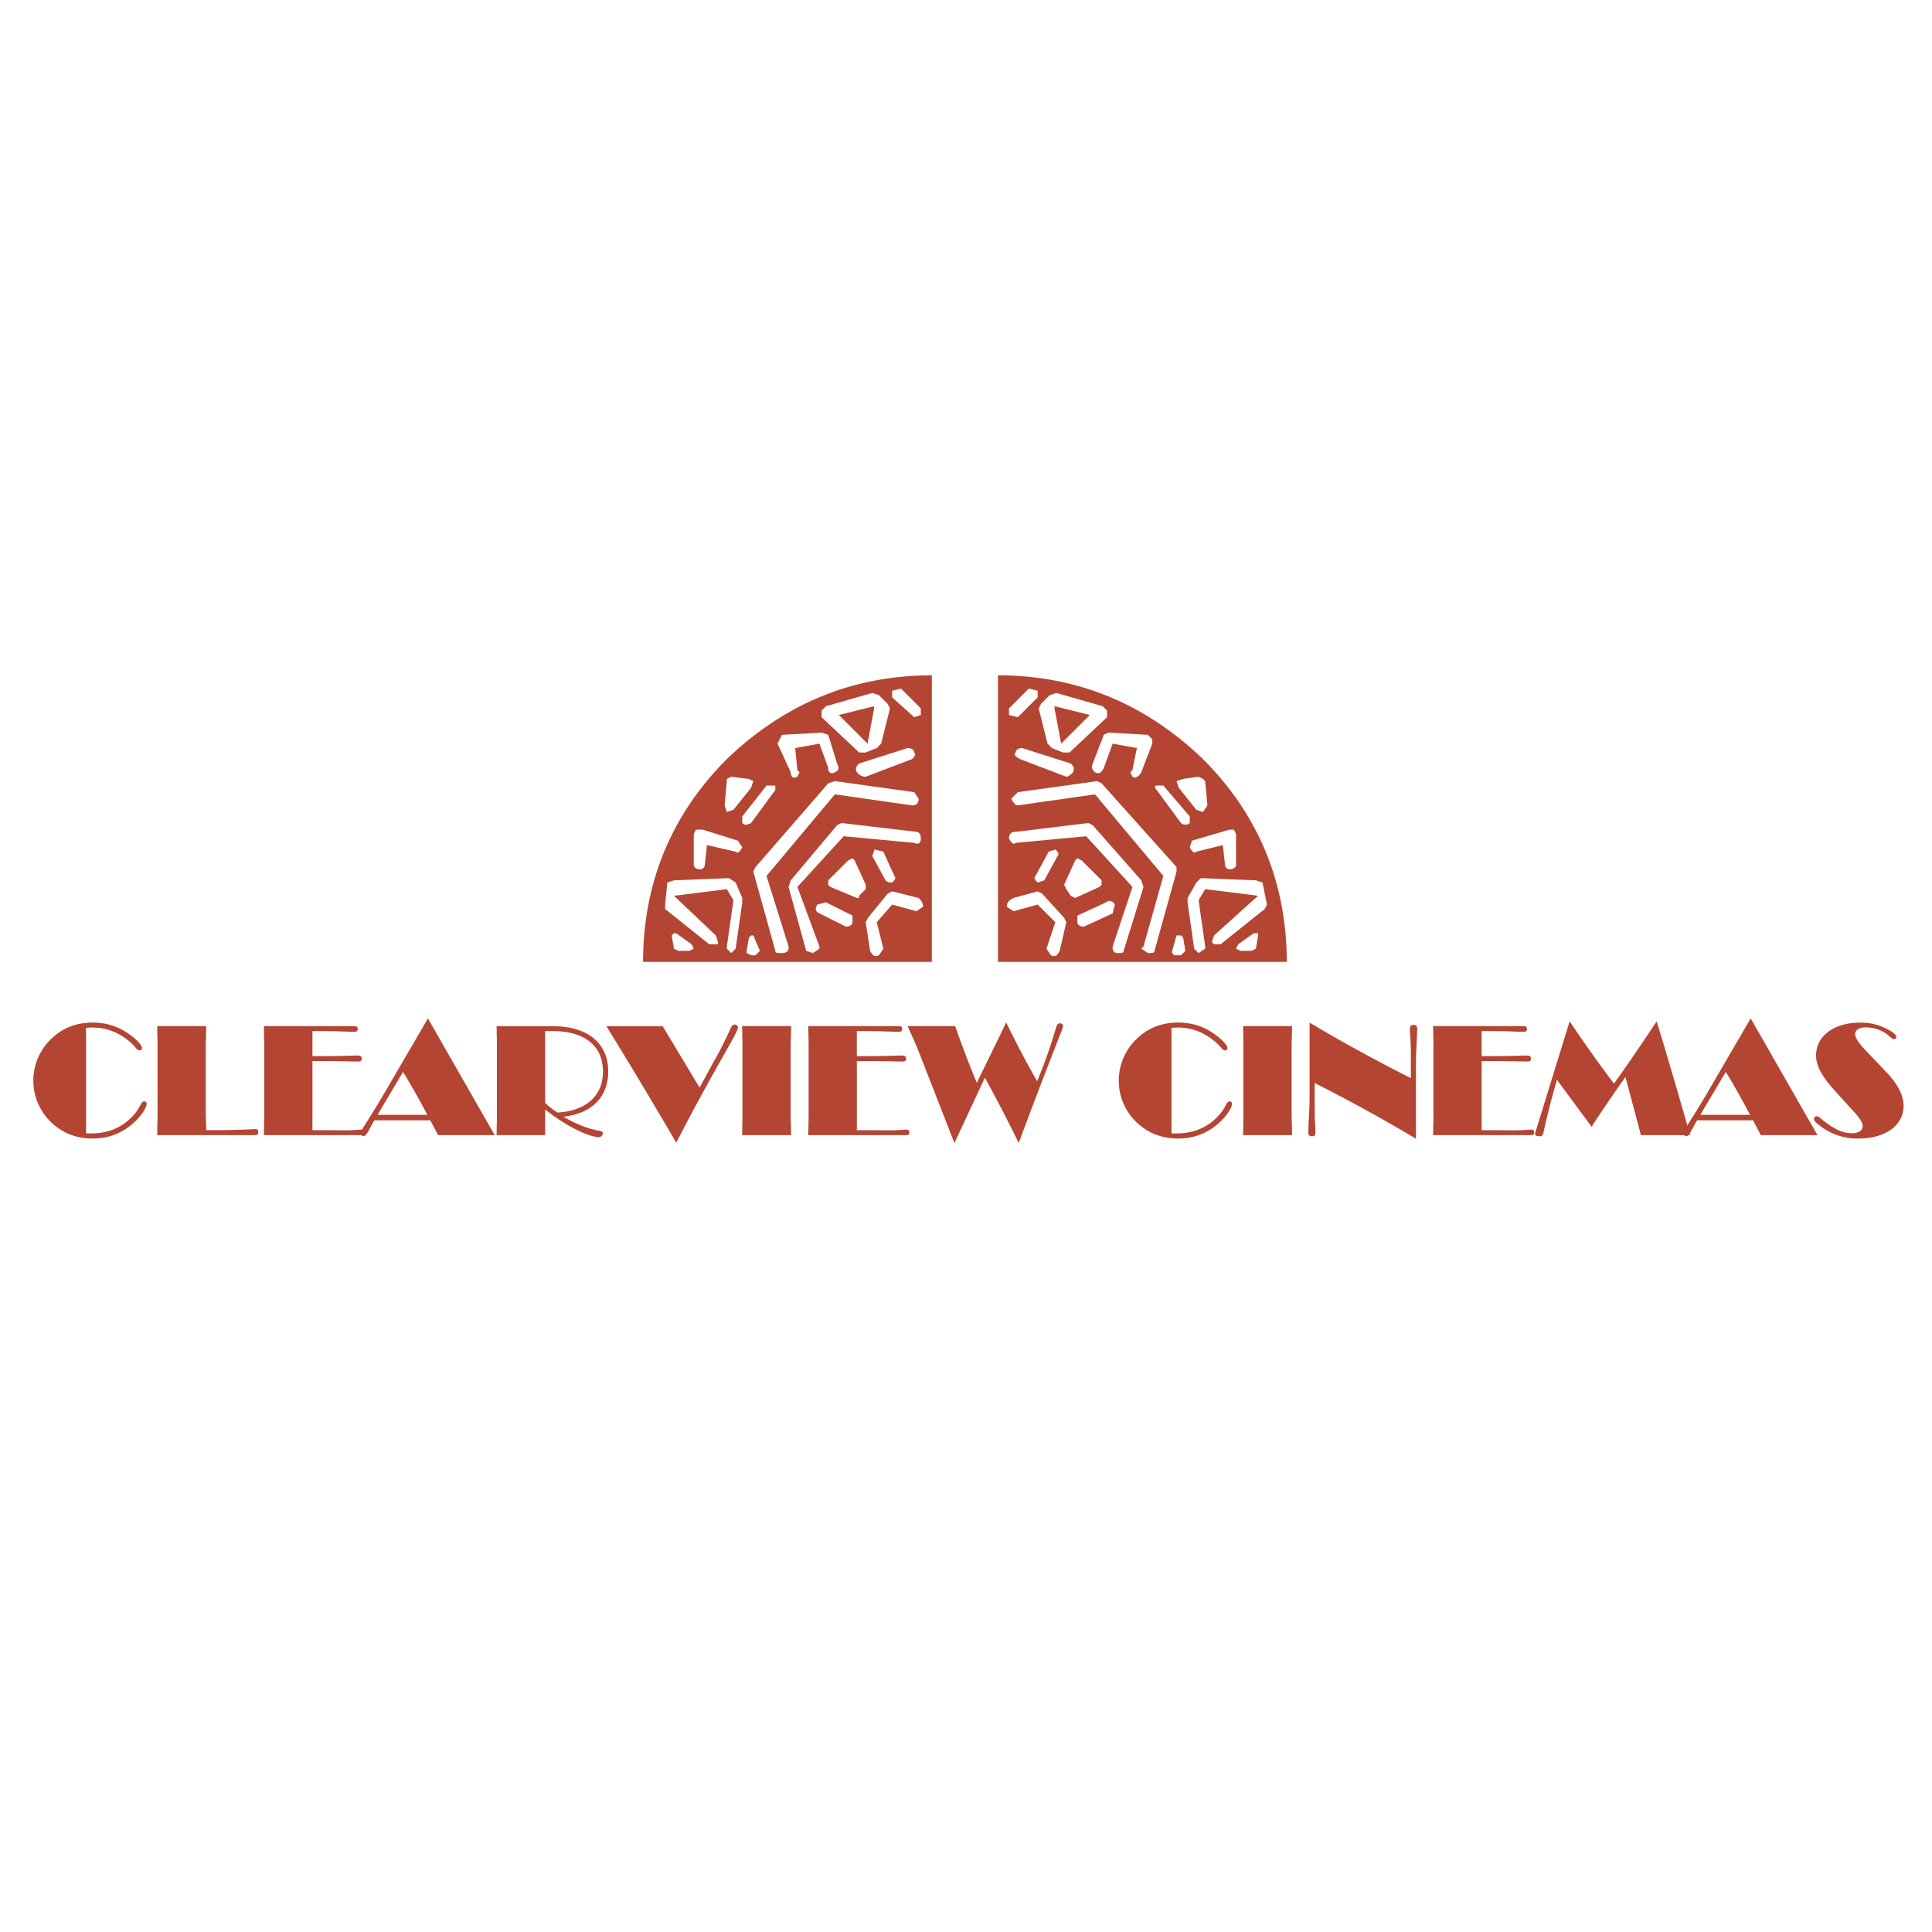 <svg xmlns="http://www.w3.org/2000/svg" width="2500" height="2500" viewBox="0 0 192.756 192.756"><g fill-rule="evenodd" clip-rule="evenodd"><path fill="#fff" d="M0 0h192.756v192.756H0V0z"/><path d="M92.971 67.377v28.591H64.159c0-7.917 2.859-14.735 8.358-20.233 5.718-5.499 12.536-8.358 20.454-8.358zM99.568 67.377v28.591h28.812c0-7.917-2.859-14.735-8.357-20.233-5.718-5.499-12.537-8.358-20.455-8.358zM8.587 113.066v-10.52c.216-.014.432-.029.632-.029 1.45 0 2.73.523 3.872 1.541.432.387.57.74.833.74.139 0 .247-.092.247-.215 0-.217-.277-.602-.879-1.096-1.218-1.002-2.514-1.465-4.041-1.465-1.666 0-3.069.555-4.195 1.682a5.734 5.734 0 0 0-1.728 4.102c0 1.543.586 2.977 1.697 4.088 1.126 1.125 2.561 1.699 4.241 1.699 1.697 0 3.224-.65 4.427-1.916.648-.693.941-1.311.941-1.525 0-.17-.093-.264-.247-.264-.309 0-.371.525-.88 1.158-1.079 1.326-2.56 2.035-4.38 2.035a5.878 5.878 0 0 1-.54-.015zM15.685 113.252h9.639c.34 0 .448-.062.448-.293 0-.217-.093-.309-.293-.309-.2 0-1.542.107-4.025.107h-.879c-.016-.984-.046-1.57-.046-1.74v-6.885c0-.168.03-.77.046-1.754h-4.889c.016.984.031 1.586.031 1.754v7.363c-.002.171-.017.769-.032 1.757zM35.968 113.252c.339 0 .447-.031.447-.277 0-.17-.108-.277-.293-.277-.123 0-.74.076-1.896.076-.278 0-1.312-.016-3.054-.016v-6.895c2.761 0 4.272.047 4.565.047.247 0 .355-.076.355-.277 0-.277-.139-.324-.54-.324-.247 0-1.48.062-3.687.062h-.694v-2.5h.54c2.097 0 3.269.078 3.532.078.339 0 .447-.062.447-.293 0-.248-.124-.277-.447-.277h-8.915c.016.984.031 1.58.031 1.75v7.365c0 .168-.015.77-.031 1.758h9.64z" fill="#b44533"/><path d="M43.713 113.252h5.645l-6.663-11.645-4.226 7.248c-1.542 2.652-2.501 3.965-2.501 4.18 0 .154.139.312.309.312.311 0 .481-.605 1.083-1.576h5.567l.786 1.481zm-1.08-2.022h-4.966l2.544-4.287a71.59 71.59 0 0 1 2.422 4.287zM49.545 113.252h4.843v-2.559c2.575 2.033 4.658 2.762 5.336 2.762a.417.417 0 0 0 .417-.42c0-.154-.17-.184-.432-.23-1.002-.186-2.19-.633-3.501-1.387 2.868-.322 4.473-2.002 4.473-4.51 0-2.805-2.005-4.529-5.583-4.529h-5.552c.016.986.031 1.586.031 1.754v7.363c-.001.17-.016.768-.032 1.756zm4.844-10.381h.709c3.285 0 5.06 1.51 5.06 4.049 0 2.357-1.62 3.896-4.52 4.082a7.44 7.44 0 0 1-1.249-.969v-7.162zM67.47 114.01c3.763-7.334 6.154-10.969 6.154-11.492a.296.296 0 0 0-.308-.293c-.216 0-.293.107-.386.309-1.018 2.203-1.666 3.295-1.742 3.418l-1.388 2.559-3.686-6.131h-5.617a530.45 530.45 0 0 1 6.973 11.63zM74.042 113.252h4.889c-.016-.988-.046-1.586-.046-1.756v-7.363c0-.168.031-.756.046-1.754h-4.889c.016.998.03 1.586.03 1.754v7.363c.001.17-.014.768-.03 1.756zM90.285 113.252c.339 0 .447-.031.447-.277 0-.17-.108-.277-.293-.277-.123 0-.74.076-1.897.076-.278 0-1.311-.016-3.054-.016v-6.895c2.761 0 4.272.047 4.565.047.247 0 .354-.076.354-.277 0-.277-.139-.324-.54-.324-.247 0-1.481.062-3.687.062h-.693v-2.5h.54c2.097 0 3.27.078 3.532.078.339 0 .447-.062.447-.293 0-.248-.124-.277-.447-.277h-8.915c.015.984.03 1.58.03 1.75v7.365c0 .168-.015.77-.03 1.758h9.641zM95.223 114.041l3.039-6.52a149.893 149.893 0 0 1 3.377 6.52 471.969 471.969 0 0 1 2.252-5.98l1.605-4.143c.338-.877.57-1.385.57-1.586 0-.107-.154-.232-.324-.232-.217 0-.293.154-.387.463a52.113 52.113 0 0 1-1.881 5.314 97.124 97.124 0 0 1-3.084-5.869l-2.932 6.023a100.816 100.816 0 0 1-2.159-5.652h-4.752c.604 1.307.989 2.203 1.174 2.695l3.502 8.967zM116.879 113.066v-10.52c.217-.014.432-.029.633-.029 1.449 0 2.73.523 3.871 1.541.432.387.57.74.834.74.139 0 .246-.092.246-.215 0-.217-.277-.602-.879-1.096-1.219-1.002-2.514-1.465-4.041-1.465-1.666 0-3.07.555-4.195 1.682a5.733 5.733 0 0 0-1.727 4.102 5.71 5.71 0 0 0 1.695 4.088c1.127 1.125 2.561 1.699 4.242 1.699 1.695 0 3.223-.65 4.426-1.916.648-.693.941-1.311.941-1.525 0-.17-.094-.264-.246-.264-.309 0-.371.525-.881 1.158-1.078 1.326-2.559 2.035-4.379 2.035a5.878 5.878 0 0 1-.54-.015zM124.023 113.252h4.889c-.016-.988-.047-1.586-.047-1.756v-7.363c0-.168.031-.756.047-1.754h-4.889c.016.998.029 1.586.029 1.754v7.363c.001.17-.013.768-.029 1.756zM131.166 108.055a163.568 163.568 0 0 1 10.102 5.555v-7.359c0-1.436.123-2.639.123-3.625 0-.277-.123-.371-.385-.371s-.34.125-.34.463c0 .34.094 1.127.094 2.377v2.467a164.077 164.077 0 0 1-10.104-5.537v7.357c0 1.434-.123 2.621-.123 3.609 0 .279.109.373.371.373s.338-.109.338-.451c0-.34-.076-1.141-.076-2.391v-2.467zM152.621 113.252c.34 0 .447-.031.447-.277 0-.17-.107-.277-.293-.277-.123 0-.74.076-1.896.076-.277 0-1.311-.016-3.053-.016v-6.895c2.76 0 4.271.047 4.564.047.246 0 .355-.076.355-.277 0-.277-.139-.324-.541-.324-.246 0-1.48.062-3.686.062h-.693v-2.5h.539c2.098 0 3.27.078 3.531.078.34 0 .447-.062.447-.293 0-.248-.123-.277-.447-.277h-8.914c.016.984.031 1.58.031 1.75v7.365c0 .168-.016.77-.031 1.758h9.64zM155.338 107.73l3.455 4.688a136.976 136.976 0 0 1 3.379-4.965c.508 1.912 1.033 3.84 1.541 5.799h4.906a617.135 617.135 0 0 0-3.332-11.352c-1.48 2.236-2.9 4.303-4.258 6.215-1.418-1.865-2.883-3.934-4.426-6.215l-3.348 10.842c-.049.17-.096.293-.096.355 0 .219.158.266.498.266.199 0 .277-.143.338-.389.095-.402.448-2.16 1.343-5.244z" fill="#b44533"/><path d="M175.684 113.252h5.646l-6.664-11.645-4.225 7.248c-1.543 2.652-2.502 3.965-2.502 4.18 0 .154.139.312.309.312.311 0 .48-.605 1.082-1.576h5.568l.786 1.481zm-1.079-2.022h-4.967l2.545-4.287c.786 1.28 1.588 2.7 2.422 4.287zM184.879 110.83c.617.664.955 1.125.955 1.512 0 .447-.4.725-1.094.725-.879 0-1.697-.416-2.652-1.125-.418-.309-.602-.572-.85-.572-.139 0-.262.125-.262.279 0 .184.23.385.678.725a6.076 6.076 0 0 0 3.703 1.221c2.854 0 4.564-1.375 4.564-3.271 0-1.035-.57-2.145-1.682-3.316l-2.066-2.176c-.709-.74-1.08-1.264-1.08-1.666 0-.385.371-.662 1.035-.662.771 0 1.525.23 2.127.678.324.246.51.494.711.494.123 0 .23-.094.23-.217 0-.17-.246-.432-.756-.709-.926-.494-1.773-.725-2.838-.725-2.699 0-4.412 1.389-4.412 3.27 0 1.203.758 2.314 2.084 3.764l1.605 1.771z" fill="#b44533"/><path d="M111.006 74.195l-.879 2.419c-.221.44-.441.66-.881.44-.221-.22-.439-.44-.221-.88l1.102-2.859.439-.22 3.959.22.439.44v.439l-1.1 2.859c-.221.439-.66.66-.881.439l-.219-.439.219-.22.441-2.199-2.418-.439zM100.668 71.335v-.659l1.98-1.98.879.221v.659l-1.978 1.979-.881-.22zM101.988 74.635l4.84 1.54c.219.22.438.439.219.88-.219.22-.439.439-.66.439l-4.619-1.759c-.439-.221-.658-.44-.439-.66-.001-.221.22-.44.659-.44zM101.549 79.034l7.918-1.1.439.22 7.479 8.357v.44l-2.201 7.917c0 .22-.219.22-.658.22l-.66-.44.221-.22 1.979-7.038-6.818-8.138-7.697 1.1c-.221 0-.439-.22-.66-.659l.658-.659zM101.109 89.591l2.418-.66.439.22 2.201 2.419.219.439-.66 2.859c-.219.44-.439.66-.879.44l-.439-.66.879-2.639-1.76-1.759-2.418.66-.66-.44c0-.44.219-.659.66-.879z" fill="#fff"/><path d="M100.668 83.653c0-.44.221-.66.66-.66l7.258-.88.439.22 4.84 5.499.221.66-1.98 6.378c0 .22-.221.22-.66.22a.471.471 0 0 1-.439-.44v-.22l1.979-5.938-4.617-5.059-7.039.66c-.221.219-.441-.001-.662-.44z" fill="#fff"/><path fill="#fff" d="M107.486 85.632l-.22.22-1.098 2.419.219.439.441.661.438.22 2.42-1.1.22-.22v-.44l-1.98-1.979-.44-.22zM105.287 84.752c.221.22.439.44.221.66l-1.32 2.419-.66.22c-.219-.22-.439-.439-.219-.66l1.318-2.419.66-.22zM120.023 77.714l-.439-.22-1.541.22-.658.22.219.66 1.759 2.199.66.22.44-.66-.221-2.419-.219-.22zM115.404 78.374h.66l2.639 3.079v.66c-.219.22-.66.22-.879 0l-2.42-3.299c-.22-.22-.22-.44 0-.44zM111.225 90.25l-.219.879-2.859 1.32c-.439 0-.66-.22-.66-.44v-.66l2.859-1.32c.22-.218.66-.218.879.221zM119.584 89.811l.658 4.618v.22l-.658.44-.441-.44-.659-4.619v-.439l.879-1.54.44-.44 5.498.22.66.22.439 2.199-.218.44-4.399 3.519h-.66l-.221-.22.221-.659 4.398-3.959-5.279-.661-.658 1.101zM118.703 84.532l.221-.66 3.738-1.1h.439l.221.44v3.079c0 .22-.221.439-.66.439a.473.473 0 0 1-.439-.439l-.221-1.979-2.639.66c-.22.22-.439 0-.66-.44zM125.521 93.109h-.439l-1.539 1.1-.221.44.44.22h1.099l.44-.22.22-1.319v-.221zM117.824 93.33l.219.22.221 1.319-.44.44h-.66l-.221-.22v-.22l.442-1.539h.439zM66.578 88.051l-.22 2.199v.44l4.399 3.519h.88v-.22l-.22-.659-4.179-3.959 5.279-.661.659 1.101-.659 4.618v.22l.439.44.44-.44.66-4.619v-.439l-.66-1.54-.659-.44-5.499.22-.66.22zM70.317 86.292l.22-1.979 2.859.66c.22.22.44 0 .66-.44l-.44-.66-3.519-1.1h-.66l-.22.44v3.079c0 .22.22.439.66.439.22 0 .44-.22.44-.439zM87.033 69.137l-4.619 1.319-.44.44v.659l3.739 3.52h.66l1.1-.44.44-.44.879-3.519-.22-.44-.879-.879-.66-.22zm.179 1.319l-3.52.879 2.86 2.859.66-3.519v-.219zM105.391 69.137l4.619 1.319.439.44v.659l-3.738 3.52h-.66l-1.1-.44-.439-.44-.881-3.519.221-.44.879-.879.66-.22zm-.18 1.319l3.52.879-2.859 2.859-.66-3.519v-.219h-.001zM89.012 68.917v.659l2.199 1.979.66-.22v-.659l-1.979-1.98-.88.221zM90.551 74.635l-4.838 1.54c-.22.22-.44.439-.22.88.22.22.44.439.88.439l4.619-1.759c.22-.221.44-.44.22-.66-.001-.221-.221-.44-.661-.44zM77.795 73.755l-.221.439 1.32 2.859c0 .439.22.66.66.439l.221-.439-.221-.22-.22-2.199 2.42-.44.879 2.419c0 .44.22.66.66.44.44-.22.44-.44.22-.88l-.879-2.859-.66-.22-3.958.22-.221.441zM82.634 78.154l-7.258 8.357-.22.44 2.199 7.917c0 .22.22.22.66.22.44 0 .66-.22.66-.44v-.22l-2.199-7.038 6.818-8.138 7.698 1.1c.44 0 .66-.22.66-.659l-.44-.66-7.918-1.1-.66.221zM76.476 78.374l-2.419 3.079v.66c.22.22.44.22.879 0l2.419-3.299v-.439h-.879v-.001zM75.156 77.934l-.44-.22-1.76-.22-.439.22v.22l-.221 2.419.221.66.659-.22 1.76-2.199.22-.66z"/><path d="M78.675 88.491l1.76 6.378.66.22.66-.44v-.22l-2.2-5.938 4.619-5.059 7.038.66c.44.22.66 0 .66-.439 0-.44-.22-.66-.44-.66l-7.478-.88-.44.22-4.619 5.499-.22.659z" fill="#fff"/><path d="M81.534 90.25c-.22.439-.22.66.221.879l2.639 1.32c.439 0 .66-.22.66-.44v-.66l-2.639-1.32-.881.221zM82.854 88.491l2.639 1.1c.22 0 .22 0 .22-.22l.66-.66v-.439l-1.1-2.419-.22-.22-.44.22-1.979 1.979v.44l.22.219zM87.033 85.412l1.319 2.419c.22.22.439.22.66.22.22-.22.439-.439.22-.66l-1.1-2.419-.88-.22-.219.66zM88.572 89.151l-1.979 2.419-.22.439.439 2.859c.221.44.44.66.88.44l.44-.66-.66-2.639 1.54-1.759 2.419.66.66-.44c0-.44-.22-.66-.439-.879l-2.639-.66-.441.22zM74.716 93.55l-.219 1.319v.22l.439.22h.439l.441-.44-.66-1.539h-.22l-.22.22zM67.238 93.109l-.22.221.22 1.319.44.22h1.1l.439-.22-.219-.44-1.54-1.1h-.22z" fill="#fff"/></g></svg>